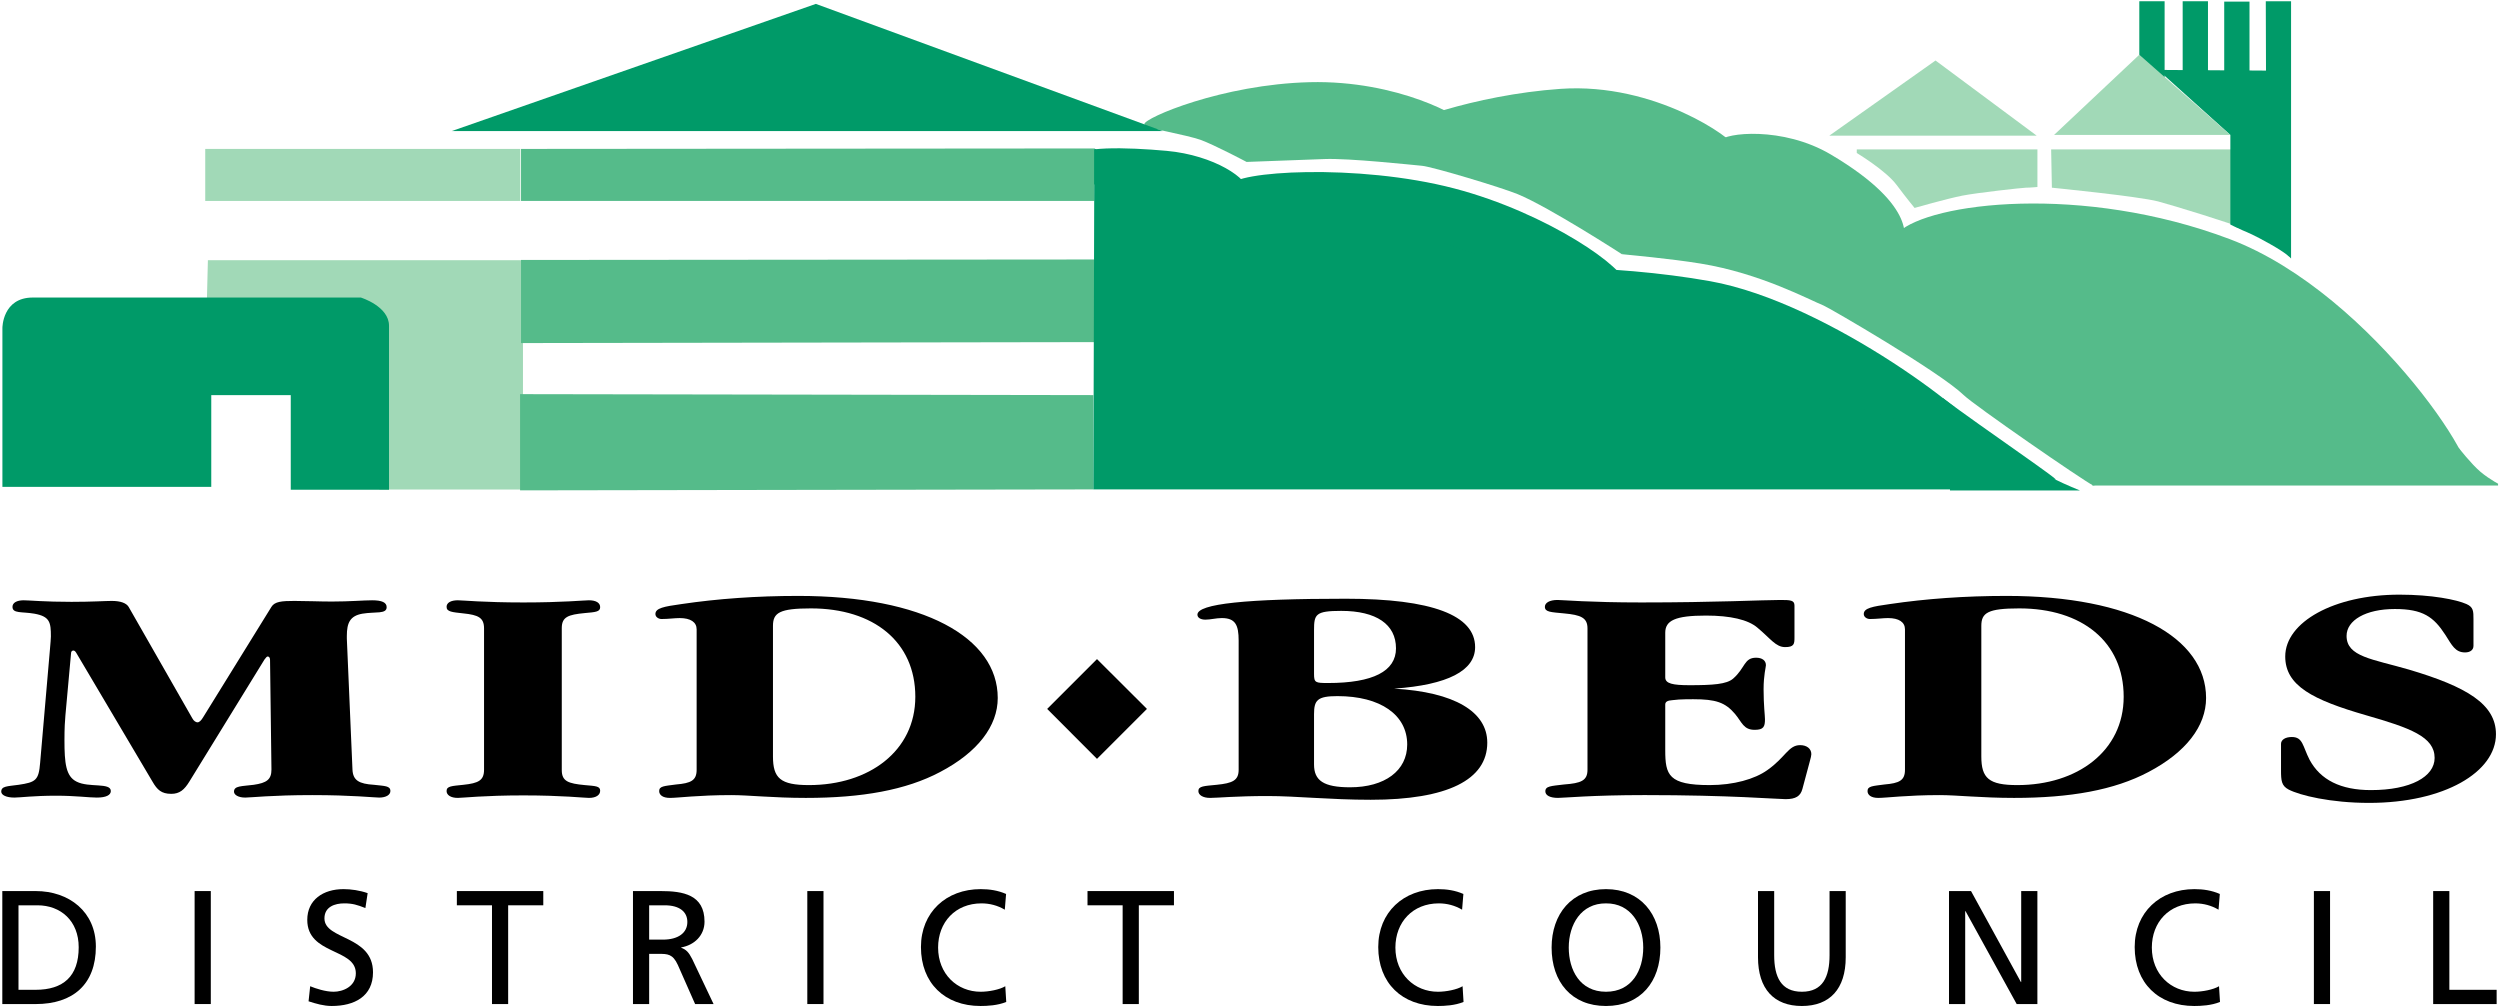 <?xml version="1.0" encoding="UTF-8" standalone="no"?>
<!-- Created with Inkscape (http://www.inkscape.org/) -->

<svg
   xmlns:dc="http://purl.org/dc/elements/1.1/"
   xmlns:cc="http://creativecommons.org/ns#"
   xmlns:rdf="http://www.w3.org/1999/02/22-rdf-syntax-ns#"
   xmlns:svg="http://www.w3.org/2000/svg"
   xmlns="http://www.w3.org/2000/svg"
   xmlns:sodipodi="http://sodipodi.sourceforge.net/DTD/sodipodi-0.dtd"
   xmlns:inkscape="http://www.inkscape.org/namespaces/inkscape"
   width="1000"
   height="402.897"
   id="svg3395"
   version="1.1"
   inkscape:version="0.48.2 r9819"
   sodipodi:docname="New document 3">
  <defs
     id="defs3397">
    <clipPath
       clipPathUnits="userSpaceOnUse"
       id="clipPath3271">
      <path
         inkscape:connector-curvature="0"
         d="m 688.86,119.408 129.6,0 0,-52.138 -129.6,0 0,52.138 z"
         id="path3273" />
    </clipPath>
  </defs>
  <sodipodi:namedview
     id="base"
     pagecolor="#ffffff"
     bordercolor="#666666"
     borderopacity="1.0"
     inkscape:pageopacity="0.0"
     inkscape:pageshadow="2"
     inkscape:zoom="0.35"
     inkscape:cx="502.21434"
     inkscape:cy="-72.628033"
     inkscape:document-units="px"
     inkscape:current-layer="layer1"
     showgrid="false"
     fit-margin-left="0.5"
     fit-margin-bottom="0.5"
     fit-margin-top="0.5"
     fit-margin-right="0.5"
     inkscape:window-width="1920"
     inkscape:window-height="1028"
     inkscape:window-x="-8"
     inkscape:window-y="-8"
     inkscape:window-maximized="1" />
  <g
     inkscape:label="Layer 1"
     inkscape:groupmode="layer"
     id="layer1"
     transform="translate(127.214,-56.837)">
    <path
       inkscape:connector-curvature="0"
       d="m 333.974,135.808 c 9.836,1.38 36.329,8.256 37.832,-2.444 0.694,-4.918 -13.297,-14.453 -32.375,-16.188 -15.964,-1.449 -36.314,-2.027 -37.008,2.891 0.046,-0.308 -11.277,9.728 31.55,15.74"
       style="fill:#009a68;fill-opacity:1;fill-rule:nonzero;stroke:none"
       id="path3239" />
    <path
       inkscape:connector-curvature="0"
       d="m 728.51,57.337 10.121,0 0,30.926 -10.121,0 0,-30.926 z"
       style="fill:#009a68;fill-opacity:1;fill-rule:nonzero;stroke:none"
       id="path3241" />
    <path
       inkscape:connector-curvature="0"
       d="m 745.854,57.337 10.121,0 0,30.926 -10.121,0 0,-30.926 z"
       style="fill:#009a68;fill-opacity:1;fill-rule:nonzero;stroke:none"
       id="path3243" />
    <path
       inkscape:connector-curvature="0"
       d="m 762.473,57.484 10.113,0 0,30.934 -10.113,0 0,-30.934 z"
       style="fill:#009a68;fill-opacity:1;fill-rule:nonzero;stroke:none"
       id="path3245" />
    <path
       inkscape:connector-curvature="0"
       d="m 789.213,160.243 0,-102.906 -10.113,0 0.286,93.078 9.828,9.828"
       style="fill:#009a68;fill-opacity:1;fill-rule:nonzero;stroke:none"
       id="path3247" />
    <path
       inkscape:connector-curvature="0"
       d="m -45.121,116.406 126.031,0 0,20.812 -126.031,0 0,-20.812 z"
       style="fill:#a1d9b7;fill-opacity:1;fill-rule:nonzero;stroke:none"
       id="path3249" />
    <path
       inkscape:connector-curvature="0"
       d="m -44.058,160.922 126.031,0 0,91.729 -57.435,0 -5.781,-70.917 -63.208,-5.01 0.393,-15.802"
       style="fill:#a1d9b7;fill-opacity:1;fill-rule:nonzero;stroke:none"
       id="path3251" />
    <path
       inkscape:connector-curvature="0"
       d="m -126.252,251.587 0,-63.594 c 0,0 0,-12.141 12.141,-12.141 12.141,0 131.234,0 131.234,0 0,0 11.27,3.469 11.27,11.277 0,7.801 0,65.613 0,65.613 l -39.305,0 0,-37.863 -31.797,0 0,36.707 -83.543,0"
       style="fill:#009a68;fill-opacity:1;fill-rule:nonzero;stroke:none"
       id="path3253" />
    <path
       inkscape:connector-curvature="0"
       d="m 310.526,137.219 0,-21.005 -229.331,0.192 0,20.812 229.331,0"
       style="fill:#55bb8a;fill-opacity:1;fill-rule:nonzero;stroke:none"
       id="path3255" />
    <path
       inkscape:connector-curvature="0"
       d="m 310.526,193.682 0,-33.053 -229.331,0.192 0,33.246 229.331,-0.385"
       style="fill:#55bb8a;fill-opacity:1;fill-rule:nonzero;stroke:none"
       id="path3257" />
    <path
       inkscape:connector-curvature="0"
       d="m 310.133,252.597 0,-37.717 -229.315,-0.385 0,38.488 229.315,-0.385"
       style="fill:#55bb8a;fill-opacity:1;fill-rule:nonzero;stroke:none"
       id="path3259" />
    <path
       inkscape:connector-curvature="0"
       d="m 396.666,89.712 c 35.327,-0.879 61.805,14.284 61.805,16.766 0,2.482 -28.644,4.494 -63.979,4.494 -35.327,0 -63.971,-2.012 -63.971,-4.494 0,-2.482 31.172,-15.895 66.145,-16.766"
       style="fill:#55bb8a;fill-opacity:1;fill-rule:nonzero;stroke:none"
       id="path3261" />
    <path
       inkscape:connector-curvature="0"
       d="m 496.975,92.379 c 38.156,-2.667 69.375,20.288 69.375,22.77 0,2.482 -36.214,-1.503 -71.549,-1.503 -35.335,0 -63.979,-2.012 -63.979,-4.502 0,-2.482 31.25,-14.322 66.153,-16.766"
       style="fill:#55bb8a;fill-opacity:1;fill-rule:nonzero;stroke:none"
       id="path3263" />
    <path
       inkscape:connector-curvature="0"
       d="m 595.356,140.117 c 19.556,10.838 36.815,17.059 38.572,13.898 0.185,-0.339 7.284,-14.006 -28.845,-35.397 -19.24,-11.385 -42.481,-8.649 -44.23,-5.488 -2.952,5.319 3.137,9.597 34.502,26.987"
       style="fill:#55bb8a;fill-opacity:1;fill-rule:nonzero;stroke:none"
       id="path3265" />
    <g
       transform="matrix(7.708,0,0,-7.708,-5436.675,977.774)"
       id="g3267">
      <g
         id="g3269"
         clip-path="url(#clipPath3271)">
        <path
           inkscape:connector-curvature="0"
           d="m 799.73,98.69 c 10.44,-4.152 13.553,-2.97 16.903,-4.02 1.789,-0.56 -4.55,9.55 -12.1,12.4 -7.642,2.885 -15.55,1.9 -17.2,0.35 -1.367,-1.283 4.995,-5.786 12.397,-8.73"
           style="fill:#55bb8a;fill-opacity:1;fill-rule:nonzero;stroke:none"
           id="path3275" />
        <path
           inkscape:connector-curvature="0"
           d="m 816.421,96.233 c 0,0 0.637,-0.825 1.125,-1.238 0.487,-0.412 1.087,-0.712 1.087,-0.712 l -21.225,0 0,6.412 19.013,-4.462"
           style="fill:#55bb8a;fill-opacity:1;fill-rule:nonzero;stroke:none"
           id="path3277" />
      </g>
    </g>
    <path
       inkscape:connector-curvature="0"
       d="m 710.01,251.009 c -4.186,-2.089 -47.483,-32.005 -51.738,-36.129 -9.543,-9.25 -53.92,-34.98 -56.078,-35.844 -5.781,-2.312 -25.291,-12.888 -49.141,-16.766 -12.434,-2.027 -28.906,-3.469 -31.512,-3.762 l 14.746,-48.27 42.781,9.535 36.707,23.418 20.812,7.516 69.668,22.547 52.895,28.906 -15.609,43.066 -33.531,5.781"
       style="fill:#55bb8a;fill-opacity:1;fill-rule:nonzero;stroke:none"
       id="path3279" />
    <path
       inkscape:connector-curvature="0"
       d="m 521.541,158.509 c 0,0 -29.184,-18.862 -41.625,-23.988 -6.552,-2.698 -34.109,-10.984 -38.349,-11.37 -4.24,-0.385 -29.292,-3.083 -38.927,-2.698 -9.635,0.385 -31.219,1.156 -31.219,1.156 0,0 -13.104,-6.937 -18.5,-8.865 -4.733,-1.696 -23.51,-5.396 -23.51,-5.396 l 40.854,-4.625 158.406,1.927 20.427,16.573 -27.557,37.285"
       style="fill:#55bb8a;fill-opacity:1;fill-rule:nonzero;stroke:none"
       id="path3281" />
    <path
       inkscape:connector-curvature="0"
       d="m 199.133,58.393 138.758,50.883 -284.445,0 145.687,-50.883"
       style="fill:#009a68;fill-opacity:1;fill-rule:nonzero;stroke:none"
       id="path3283" />
    <path
       inkscape:connector-curvature="0"
       d="m 615.49,118.04 c 0,0 11.562,6.937 15.895,12.719 4.34,5.781 7.23,9.25 7.23,9.25 0,0 12.534,-3.6 19.078,-4.91 5.781,-1.156 24.243,-3.184 25.437,-3.184 1.734,0 4.625,-0.285 4.625,-0.285 l 0,-15.031 -72.266,0 0,1.441"
       style="fill:#a1d9b7;fill-opacity:1;fill-rule:nonzero;stroke:none"
       id="path3285" />
    <path
       inkscape:connector-curvature="0"
       d="m 604.506,111.103 82.957,0 L 646.994,81.04 604.506,111.103"
       style="fill:#a1d9b7;fill-opacity:1;fill-rule:nonzero;stroke:none"
       id="path3287" />
    <path
       inkscape:connector-curvature="0"
       d="m 693.244,116.599 0.293,15.316 c 0,0 34.687,3.446 42.488,5.496 5.496,1.441 30.934,9.25 33.531,10.691 2.605,1.449 -2.891,-0.578 -2.598,-0.578 0.286,0 -1.449,-30.926 -1.449,-30.926 l -72.266,0"
       style="fill:#a1d9b7;fill-opacity:1;fill-rule:nonzero;stroke:none"
       id="path3289" />
    <path
       inkscape:connector-curvature="0"
       d="m 764.932,146.661 0,-35.844 -28.906,-26.016 45.094,0.285 7.516,74.578 c 0,0 -1.156,-1.441 -7.801,-5.203 -6.544,-3.7 -8.965,-4.625 -10.984,-5.488 -2.143,-0.917 -4.918,-2.312 -4.918,-2.312"
       style="fill:#009a68;fill-opacity:1;fill-rule:nonzero;stroke:none"
       id="path3291" />
    <path
       inkscape:connector-curvature="0"
       d="m 728.51,78.728 -34.109,32.09 70.531,0 -36.422,-32.09"
       style="fill:#a1d9b7;fill-opacity:1;fill-rule:nonzero;stroke:none"
       id="path3293" />
    <path
       inkscape:connector-curvature="0"
       d="m 310.133,252.597 387.737,0 -58.391,-31.357 -270.562,-69.375 -58.391,-35.651 -0.393,136.383"
       style="fill:#009a68;fill-opacity:1;fill-rule:nonzero;stroke:none"
       id="path3295" />
    <path
       inkscape:connector-curvature="0"
       d="m 435.331,160.051 c 39.181,7.878 86.21,16.064 87.366,10.314 1.156,-5.758 -30.641,-28.328 -68.219,-38.156 -38.657,-10.113 -88.453,-6.914 -89.609,-1.156 -1.156,5.75 31.288,21.121 70.462,28.999"
       style="fill:#009a68;fill-opacity:1;fill-rule:nonzero;stroke:none"
       id="path3297" />
    <path
       inkscape:connector-curvature="0"
       d="m 537.659,197.151 c 39.181,7.878 127.257,40.823 128.413,35.073 1.156,-5.758 -61.281,-54.344 -109.266,-62.915 -39.343,-7.022 -88.453,-6.907 -89.609,-1.156 -1.156,5.758 31.288,21.129 70.462,28.999"
       style="fill:#009a68;fill-opacity:1;fill-rule:nonzero;stroke:none"
       id="path3299" />
    <path
       inkscape:connector-curvature="0"
       d="m 338.276,132.208 49.719,51.453 143.375,18.5 -21.969,-28.328 -97.703,-32.375 -73.422,-9.25"
       style="fill:#009a68;fill-opacity:1;fill-rule:nonzero;stroke:none"
       id="path3301" />
    <path
       inkscape:connector-curvature="0"
       d="m 649.885,216.036 c 15.933,11.956 50.451,35.343 44.516,32.375 4.625,2.312 10.406,4.625 10.406,4.625 l -52.031,0 0,-24.281 -2.891,-12.719"
       style="fill:#009a68;fill-opacity:1;fill-rule:nonzero;stroke:none"
       id="path3303" />
    <path
       inkscape:connector-curvature="0"
       d="m -58.719,374.373 c -3.939,0 -5.619,-1.626 -7.492,-4.872 l -30.533,-51.576 c -0.377,-0.624 -0.748,-0.871 -1.125,-0.871 -0.563,0 -0.94,0.377 -0.94,1.256 l -2.243,24.721 c -0.185,1.873 -0.378,5.118 -0.378,9.867 0,9.242 0.563,14.484 4.872,16.604 4.872,2.498 13.675,0.254 13.675,3.746 0,1.626 -1.873,2.621 -5.619,2.621 -3.184,0 -8.425,-0.748 -16.295,-0.748 -8.988,0 -14.422,0.748 -16.673,0.748 -3.184,0 -5.242,-0.994 -5.242,-2.366 0,-2.243 2.436,-2.127 6.93,-2.744 6.93,-1.002 8.055,-1.881 8.618,-8.741 l 3.931,-45.464 c 0.185,-2.366 0.377,-4.116 0.377,-5.118 0,-5.619 -0.377,-7.994 -6.56,-9.119 -5.057,-0.871 -8.803,0 -8.803,-2.744 0,-1.619 1.688,-2.621 4.494,-2.621 2.058,0 8.433,0.624 19.109,0.624 8.24,0 13.482,-0.37 16.103,-0.37 3.561,0 5.812,0.871 6.745,2.366 l 25.476,44.577 c 0.562,1.133 1.503,1.626 2.066,1.626 0.748,0 1.495,-0.748 2.243,-1.996 l 27.349,-44.207 c 1.31,-2.12 4.124,-2.366 9.181,-2.366 4.864,0 9.921,0.247 14.985,0.247 7.3,0 12.549,-0.501 16.103,-0.501 3.931,0 5.812,0.871 5.812,2.752 0,2.868 -4.502,1.742 -9.743,2.613 -4.872,0.879 -6.182,3.623 -6.182,8.872 0,0.37 0,0.748 0,1.118 l 2.251,52.332 c 0.185,4.371 2.621,5.743 8.61,6.12 4.309,0.501 6.56,0.37 6.56,2.49 0,1.503 -1.688,2.621 -4.494,2.621 -1.873,0 -10.869,-0.994 -26.786,-0.994 -15.918,0 -24.728,0.994 -26.786,0.994 -2.806,0 -4.494,-1.118 -4.494,-2.366 0,-2.374 2.999,-2.127 7.862,-2.744 5.249,-0.755 7.122,-2.127 7.122,-6.12 l -0.563,-43.83 c 0,-0.879 -0.378,-1.38 -0.94,-1.38 -0.37,0 -0.748,0.501 -1.31,1.249 l -29.97,48.701 c -2.058,3.369 -3.931,4.995 -7.3,4.995"
       style="fill:#000000;fill-opacity:1;fill-rule:nonzero;stroke:none"
       id="path3305" />
    <path
       inkscape:connector-curvature="0"
       d="m 58.163,302.2 c -4.502,-0.509 -6.745,-0.624 -6.745,-2.629 0,-1.619 1.688,-2.621 4.494,-2.621 1.873,0 10.491,0.871 26.224,0.871 15.733,0 24.351,-0.871 26.224,-0.871 2.806,0 4.494,1.002 4.494,2.752 0,1.873 -1.873,1.989 -6.182,2.366 -6.552,0.632 -9.173,1.503 -9.173,5.997 l 0,56.818 c 0,4.494 2.621,5.365 9.173,5.989 4.309,0.385 6.182,0.385 6.182,2.251 0,1.75 -1.688,2.875 -4.494,2.875 -1.873,0 -10.491,-1.002 -26.224,-1.002 -15.733,0 -24.351,1.002 -26.224,1.002 -2.806,0 -4.494,-1.125 -4.494,-2.752 0,-1.989 2.058,-1.989 6.745,-2.49 5.989,-0.632 8.24,-1.75 8.24,-6.005 l 0,-56.564 c 0,-4.247 -2.251,-5.373 -8.24,-5.989"
       style="fill:#000000;fill-opacity:1;fill-rule:nonzero;stroke:none"
       id="path3307" />
    <path
       inkscape:connector-curvature="0"
       d="m 144.696,304.065 c -2.058,0 -4.494,0.378 -7.308,0.378 -1.118,0 -2.436,-0.748 -2.436,-1.996 0,-2.374 3.376,-2.999 10.491,-3.993 14.422,-2.127 29.97,-3.253 46.643,-3.253 50.012,0 79.797,16.611 79.797,40.831 0,11.246 -8.055,21.738 -23.04,29.6 -13.675,7.246 -31.28,10.368 -53.758,10.368 -12.927,0 -22.855,-1.125 -29.785,-1.125 -13.112,0 -21.352,1.125 -24.536,1.125 -2.814,0 -4.309,-1.125 -4.309,-2.752 0,-1.989 2.058,-1.989 6.745,-2.621 5.989,-0.501 8.24,-1.619 8.24,-5.874 l 0,-56.186 c 0,-2.875 -2.436,-4.502 -6.745,-4.502 z m 37.277,55.323 c 0,8.741 2.991,11.485 14.415,11.485 23.981,0 42.527,-13.605 42.527,-35.335 0,-21.976 -16.673,-35.343 -41.771,-35.343 -12.549,0 -15.17,1.75 -15.17,6.991 l 0,52.201"
       style="fill:#000000;fill-opacity:1;fill-rule:nonzero;stroke:none"
       id="path3309" />
    <path
       inkscape:connector-curvature="0"
       d="m 467.699,353.892 c 0,14.862 -15.918,22.855 -46.635,22.855 -16.11,0 -29.785,-1.495 -41.209,-1.495 -12.557,0 -20.234,0.748 -23.04,0.748 -2.814,0 -4.679,-1.125 -4.679,-2.752 0,-1.989 2.251,-1.989 7.3,-2.49 6.375,-0.632 8.811,-1.75 8.811,-6.005 l 0,-51.692 c 0,-6.244 -1.318,-8.996 -6.745,-8.996 -2.251,0 -4.502,0.632 -6.56,0.632 -1.873,0 -3.184,-0.755 -3.184,-1.996 0,-4.378 19.672,-6.375 59.377,-6.375 34.464,0 51.7,6.621 51.7,19.356 0,9.366 -10.861,15.108 -32.406,16.611 24.166,1.372 37.27,9.235 37.27,21.599 z m -69.298,-27.472 c 0,3.5 0.555,3.623 5.619,3.623 17.984,0 27.164,-4.741 27.164,-13.86 0,-9.612 -7.87,-14.993 -21.922,-14.993 -10.306,0 -10.861,1.38 -10.861,7.747 l 0,17.483 z m 0,36.214 c 0,6.375 3.746,9.119 14.422,9.119 13.86,0 22.847,-6.614 22.847,-17.112 0,-11.863 -10.676,-19.356 -27.904,-19.356 -8.055,0 -9.366,1.626 -9.366,7.246 l 0,20.103"
       style="fill:#000000;fill-opacity:1;fill-rule:nonzero;stroke:none"
       id="path3311" />
    <path
       inkscape:connector-curvature="0"
       d="m 538.885,338.66 0,18.23 c 0,9.99 1.31,13.983 17.791,13.983 9.551,0 17.976,-2.366 23.04,-5.989 7.308,-5.126 8.425,-9.99 13.112,-9.99 2.621,0 4.494,1.372 4.494,3.623 0,0.37 -0.185,1.495 -0.748,3.369 l -2.814,10.491 c -0.748,2.875 -2.621,4.124 -6.737,4.124 -3.376,0 -22.107,-1.626 -56.386,-1.626 -20.974,0 -32.406,1.125 -34.649,1.125 -3.184,0 -5.064,-1.002 -5.064,-2.621 0,-2.12 2.251,-2.12 7.492,-2.752 6.745,-0.501 9.366,-1.495 9.366,-5.874 l 0,-56.564 c 0,-4.247 -2.621,-5.373 -9.366,-5.989 -5.242,-0.509 -7.678,-0.509 -7.678,-2.629 0,-1.619 1.873,-2.744 5.064,-2.744 1.865,0 12.927,0.994 33.524,0.994 29.97,0 48.516,-0.994 55.639,-0.994 4.116,0 5.612,0.123 5.612,2.251 l 0,12.857 c 0,2.498 -0.185,3.746 -3.746,3.746 -3.739,0 -5.804,-3.376 -11.046,-7.747 -3.746,-3.237 -10.869,-4.864 -20.604,-4.864 -12.364,0 -16.295,1.996 -16.295,6.868 l 0,17.852 c 0,2.505 2.999,3.13 9.736,3.13 9.366,0 14.8,-0.377 17.413,-2.629 4.879,-4.247 4.317,-8.364 9.188,-8.364 2.436,0 3.931,1.118 3.931,2.999 0,0.748 -0.933,3.993 -0.933,9.612 0,6.49 0.555,10.491 0.555,11.994 0,2.991 -0.555,4.24 -4.124,4.24 -4.486,0 -5.049,-2.999 -7.862,-6.367 -3.931,-4.617 -7.678,-5.874 -16.665,-5.874 -1.873,0 -3.754,0 -5.812,0.123 l -2.613,0.254 c -1.889,0.123 -2.814,0.624 -2.814,1.75"
       style="fill:#000000;fill-opacity:1;fill-rule:nonzero;stroke:none"
       id="path3313" />
    <path
       inkscape:connector-curvature="0"
       d="m 628.032,304.065 c -2.05,0 -4.486,0.378 -7.3,0.378 -1.118,0 -2.436,-0.748 -2.436,-1.996 0,-2.374 3.376,-2.999 10.491,-3.993 14.43,-2.127 29.97,-3.253 46.643,-3.253 50.012,0 79.789,16.611 79.789,40.831 0,11.246 -8.055,21.738 -23.032,29.6 -13.675,7.246 -31.288,10.368 -53.766,10.368 -12.919,0 -22.847,-1.125 -29.77,-1.125 -13.12,0 -21.367,1.125 -24.551,1.125 -2.806,0 -4.301,-1.125 -4.301,-2.752 0,-1.989 2.058,-1.989 6.745,-2.621 5.989,-0.501 8.232,-1.619 8.232,-5.874 l 0,-56.186 c 0,-2.875 -2.428,-4.502 -6.745,-4.502 z m 37.285,55.323 c 0,8.741 2.991,11.485 14.422,11.485 23.973,0 42.519,-13.605 42.519,-35.335 0,-21.976 -16.673,-35.343 -41.771,-35.343 -12.549,0 -15.17,1.75 -15.17,6.991 l 0,52.201"
       style="fill:#000000;fill-opacity:1;fill-rule:nonzero;stroke:none"
       id="path3315" />
    <path
       inkscape:connector-curvature="0"
       d="m 789.506,351.641 c 4.486,0 4.301,3.623 7.115,9.119 4.309,7.994 12.364,12.117 24.536,12.117 15.925,0 25.476,-5.373 25.476,-12.865 0,-8.487 -9.743,-11.994 -27.534,-17.105 -21.167,-6.12 -32.221,-11.74 -32.221,-23.48 0,-13.736 19.487,-24.728 45.703,-24.728 12.927,0 22.855,2.004 26.786,3.754 2.806,1.249 2.806,2.868 2.806,6.113 l 0,10.614 c 0,1.619 -1.303,2.629 -3.361,2.629 -3.939,0 -5.249,-2.875 -7.87,-6.999 -4.687,-7.238 -8.996,-10.368 -20.227,-10.368 -11.616,0 -19.302,4.502 -19.302,10.745 0,8.364 10.306,9.235 24.921,13.482 23.217,6.868 34.834,13.867 34.834,25.854 0,15.108 -20.604,27.472 -50.759,27.472 -15.355,0 -27.727,-2.999 -32.221,-5.365 -2.806,-1.503 -2.999,-3.5 -2.999,-7.747 l 0,-10.491 c 0,-1.626 1.688,-2.752 4.317,-2.752"
       style="fill:#000000;fill-opacity:1;fill-rule:nonzero;stroke:none"
       id="path3317" />
    <path
       inkscape:connector-curvature="0"
       d="m 291.656,340.403 19.926,-19.926 19.98,19.926 -19.98,19.98 -19.926,-19.98"
       style="fill:#000000;fill-opacity:1;fill-rule:nonzero;stroke:none"
       id="path3319" />
    <path
       inkscape:connector-curvature="0"
       d="m -126.29,413.262 13.335,0 c 13.405,0 24.089,8.294 24.089,22.208 0,15.155 -9.196,22.994 -24.089,22.994 l -13.335,0 0,-45.202 z m 6.475,39.497 6.799,0 c 11.131,0 17.282,-5.373 17.282,-17.028 0,-10.553 -7.184,-16.773 -16.504,-16.773 l -7.577,0 0,33.801"
       style="fill:#000000;fill-opacity:1;fill-rule:nonzero;stroke:none"
       id="path3321" />
    <path
       inkscape:connector-curvature="0"
       d="m -49.369,413.262 6.475,0 0,45.194 -6.475,0 0,-45.194 z"
       style="fill:#000000;fill-opacity:1;fill-rule:nonzero;stroke:none"
       id="path3323" />
    <path
       inkscape:connector-curvature="0"
       d="m 18.943,420.06 c -3.307,-1.295 -5.118,-1.873 -8.487,-1.873 -3.623,0 -7.893,1.295 -7.893,6.02 0,8.68 19.425,6.675 19.425,21.56 0,9.651 -7.446,13.466 -16.511,13.466 -3.176,0 -6.282,-0.902 -9.265,-1.873 l 0.647,-6.028 c 2.205,0.91 6.09,2.205 9.389,2.205 3.692,0 8.872,-2.074 8.872,-7.385 0,-10.098 -19.425,-7.308 -19.425,-21.36 0,-8.032 6.344,-12.303 14.507,-12.303 2.975,0 6.537,0.509 9.643,1.611 l -0.902,5.959"
       style="fill:#000000;fill-opacity:1;fill-rule:nonzero;stroke:none"
       id="path3325" />
    <path
       inkscape:connector-curvature="0"
       d="m 69.579,418.958 -14.052,0 0,-5.696 34.572,0 0,5.696 -14.052,0 0,39.505 -6.467,0 0,-39.505"
       style="fill:#000000;fill-opacity:1;fill-rule:nonzero;stroke:none"
       id="path3327" />
    <path
       inkscape:connector-curvature="0"
       d="m 125.973,413.262 11.069,0 c 8.942,0 17.552,1.434 17.552,12.241 0,5.504 -4.078,9.389 -9.327,10.298 l 0,0.131 c 2.004,0.771 2.983,1.742 4.401,4.525 l 8.549,18.007 -7.385,0 -6.922,-15.671 c -2.012,-4.409 -4.147,-4.409 -7.577,-4.409 l -3.885,0 0,20.08 -6.475,0 0,-45.202 z m 6.475,19.425 5.504,0 c 6.151,0 9.774,-2.721 9.774,-7.053 0,-4.078 -3.106,-6.675 -9.065,-6.675 l -6.213,0 0,13.729"
       style="fill:#000000;fill-opacity:1;fill-rule:nonzero;stroke:none"
       id="path3329" />
    <path
       inkscape:connector-curvature="0"
       d="m 195.71,413.262 6.475,0 0,45.194 -6.475,0 0,-45.194 z"
       style="fill:#000000;fill-opacity:1;fill-rule:nonzero;stroke:none"
       id="path3331" />
    <path
       inkscape:connector-curvature="0"
       d="m 274.705,420.716 c -2.852,-1.688 -6.028,-2.528 -9.327,-2.528 -10.422,0 -17.351,7.508 -17.351,17.675 0,10.614 7.639,17.675 17.028,17.675 3.237,0 7.577,-0.84 9.844,-2.205 l 0.385,6.282 c -3.43,1.426 -7.639,1.619 -10.291,1.619 -14.314,0 -23.826,-9.188 -23.826,-23.564 0,-13.921 10.098,-23.179 23.888,-23.179 3.5,0 6.93,0.509 10.167,1.935 l -0.516,6.29"
       style="fill:#000000;fill-opacity:1;fill-rule:nonzero;stroke:none"
       id="path3333" />
    <path
       inkscape:connector-curvature="0"
       d="m 321.841,418.958 -14.052,0 0,-5.696 34.58,0 0,5.696 -14.052,0 0,39.505 -6.475,0 0,-39.505"
       style="fill:#000000;fill-opacity:1;fill-rule:nonzero;stroke:none"
       id="path3335" />
    <path
       inkscape:connector-curvature="0"
       d="m 457.624,420.716 c -2.852,-1.688 -6.02,-2.528 -9.327,-2.528 -10.422,0 -17.351,7.508 -17.351,17.675 0,10.614 7.639,17.675 17.028,17.675 3.237,0 7.585,-0.84 9.844,-2.205 l 0.385,6.282 c -3.43,1.426 -7.639,1.619 -10.291,1.619 -14.314,0 -23.826,-9.188 -23.826,-23.564 0,-13.921 10.098,-23.179 23.888,-23.179 3.5,0 6.93,0.509 10.167,1.935 l -0.516,6.29"
       style="fill:#000000;fill-opacity:1;fill-rule:nonzero;stroke:none"
       id="path3337" />
    <path
       inkscape:connector-curvature="0"
       d="m 515.182,412.491 c 13.729,0 21.761,9.967 21.761,23.372 0,13.729 -7.963,23.372 -21.761,23.372 -13.783,0 -21.753,-9.643 -21.753,-23.372 0,-13.405 8.032,-23.372 21.753,-23.372 z m 0,41.047 c 10.429,0 14.9,-8.672 14.9,-17.675 0,-9.196 -4.926,-17.745 -14.9,-17.675 -9.967,-0.07 -14.893,8.479 -14.893,17.675 0,9.003 4.471,17.675 14.893,17.675"
       style="fill:#000000;fill-opacity:1;fill-rule:nonzero;stroke:none"
       id="path3339" />
    <path
       inkscape:connector-curvature="0"
       d="m 611.073,439.747 c 0,12.688 -6.398,19.487 -17.536,19.487 -11.139,0 -17.552,-6.799 -17.552,-19.487 l 0,-26.486 6.475,0 0,25.646 c 0,8.672 2.721,14.63 11.077,14.63 8.348,0 11.069,-5.959 11.069,-14.63 l 0,-25.646 6.467,0 0,26.486"
       style="fill:#000000;fill-opacity:1;fill-rule:nonzero;stroke:none"
       id="path3341" />
    <path
       inkscape:connector-curvature="0"
       d="m 652.39,413.262 8.803,0 19.949,36.391 0.123,0 0,-36.391 6.475,0 0,45.202 -8.279,0 -20.466,-37.17 -0.131,0 0,37.17 -6.475,0 0,-45.202"
       style="fill:#000000;fill-opacity:1;fill-rule:nonzero;stroke:none"
       id="path3343" />
    <path
       inkscape:connector-curvature="0"
       d="m 760.199,420.716 c -2.852,-1.688 -6.02,-2.528 -9.327,-2.528 -10.422,0 -17.351,7.508 -17.351,17.675 0,10.614 7.639,17.675 17.028,17.675 3.237,0 7.577,-0.84 9.844,-2.205 l 0.393,6.282 c -3.438,1.426 -7.647,1.619 -10.306,1.619 -14.299,0 -23.819,-9.188 -23.819,-23.564 0,-13.921 10.098,-23.179 23.888,-23.179 3.5,0 6.93,0.509 10.167,1.935 l -0.517,6.29"
       style="fill:#000000;fill-opacity:1;fill-rule:nonzero;stroke:none"
       id="path3345" />
    <path
       inkscape:connector-curvature="0"
       d="m 798.34,413.262 6.467,0 0,45.194 -6.467,0 0,-45.194 z"
       style="fill:#000000;fill-opacity:1;fill-rule:nonzero;stroke:none"
       id="path3347" />
    <path
       inkscape:connector-curvature="0"
       d="m 846.054,413.262 6.475,0 0,39.497 18.909,0 0,5.704 -25.384,0 0,-45.202"
       style="fill:#000000;fill-opacity:1;fill-rule:nonzero;stroke:none"
       id="path3349" />
  </g>
</svg>
